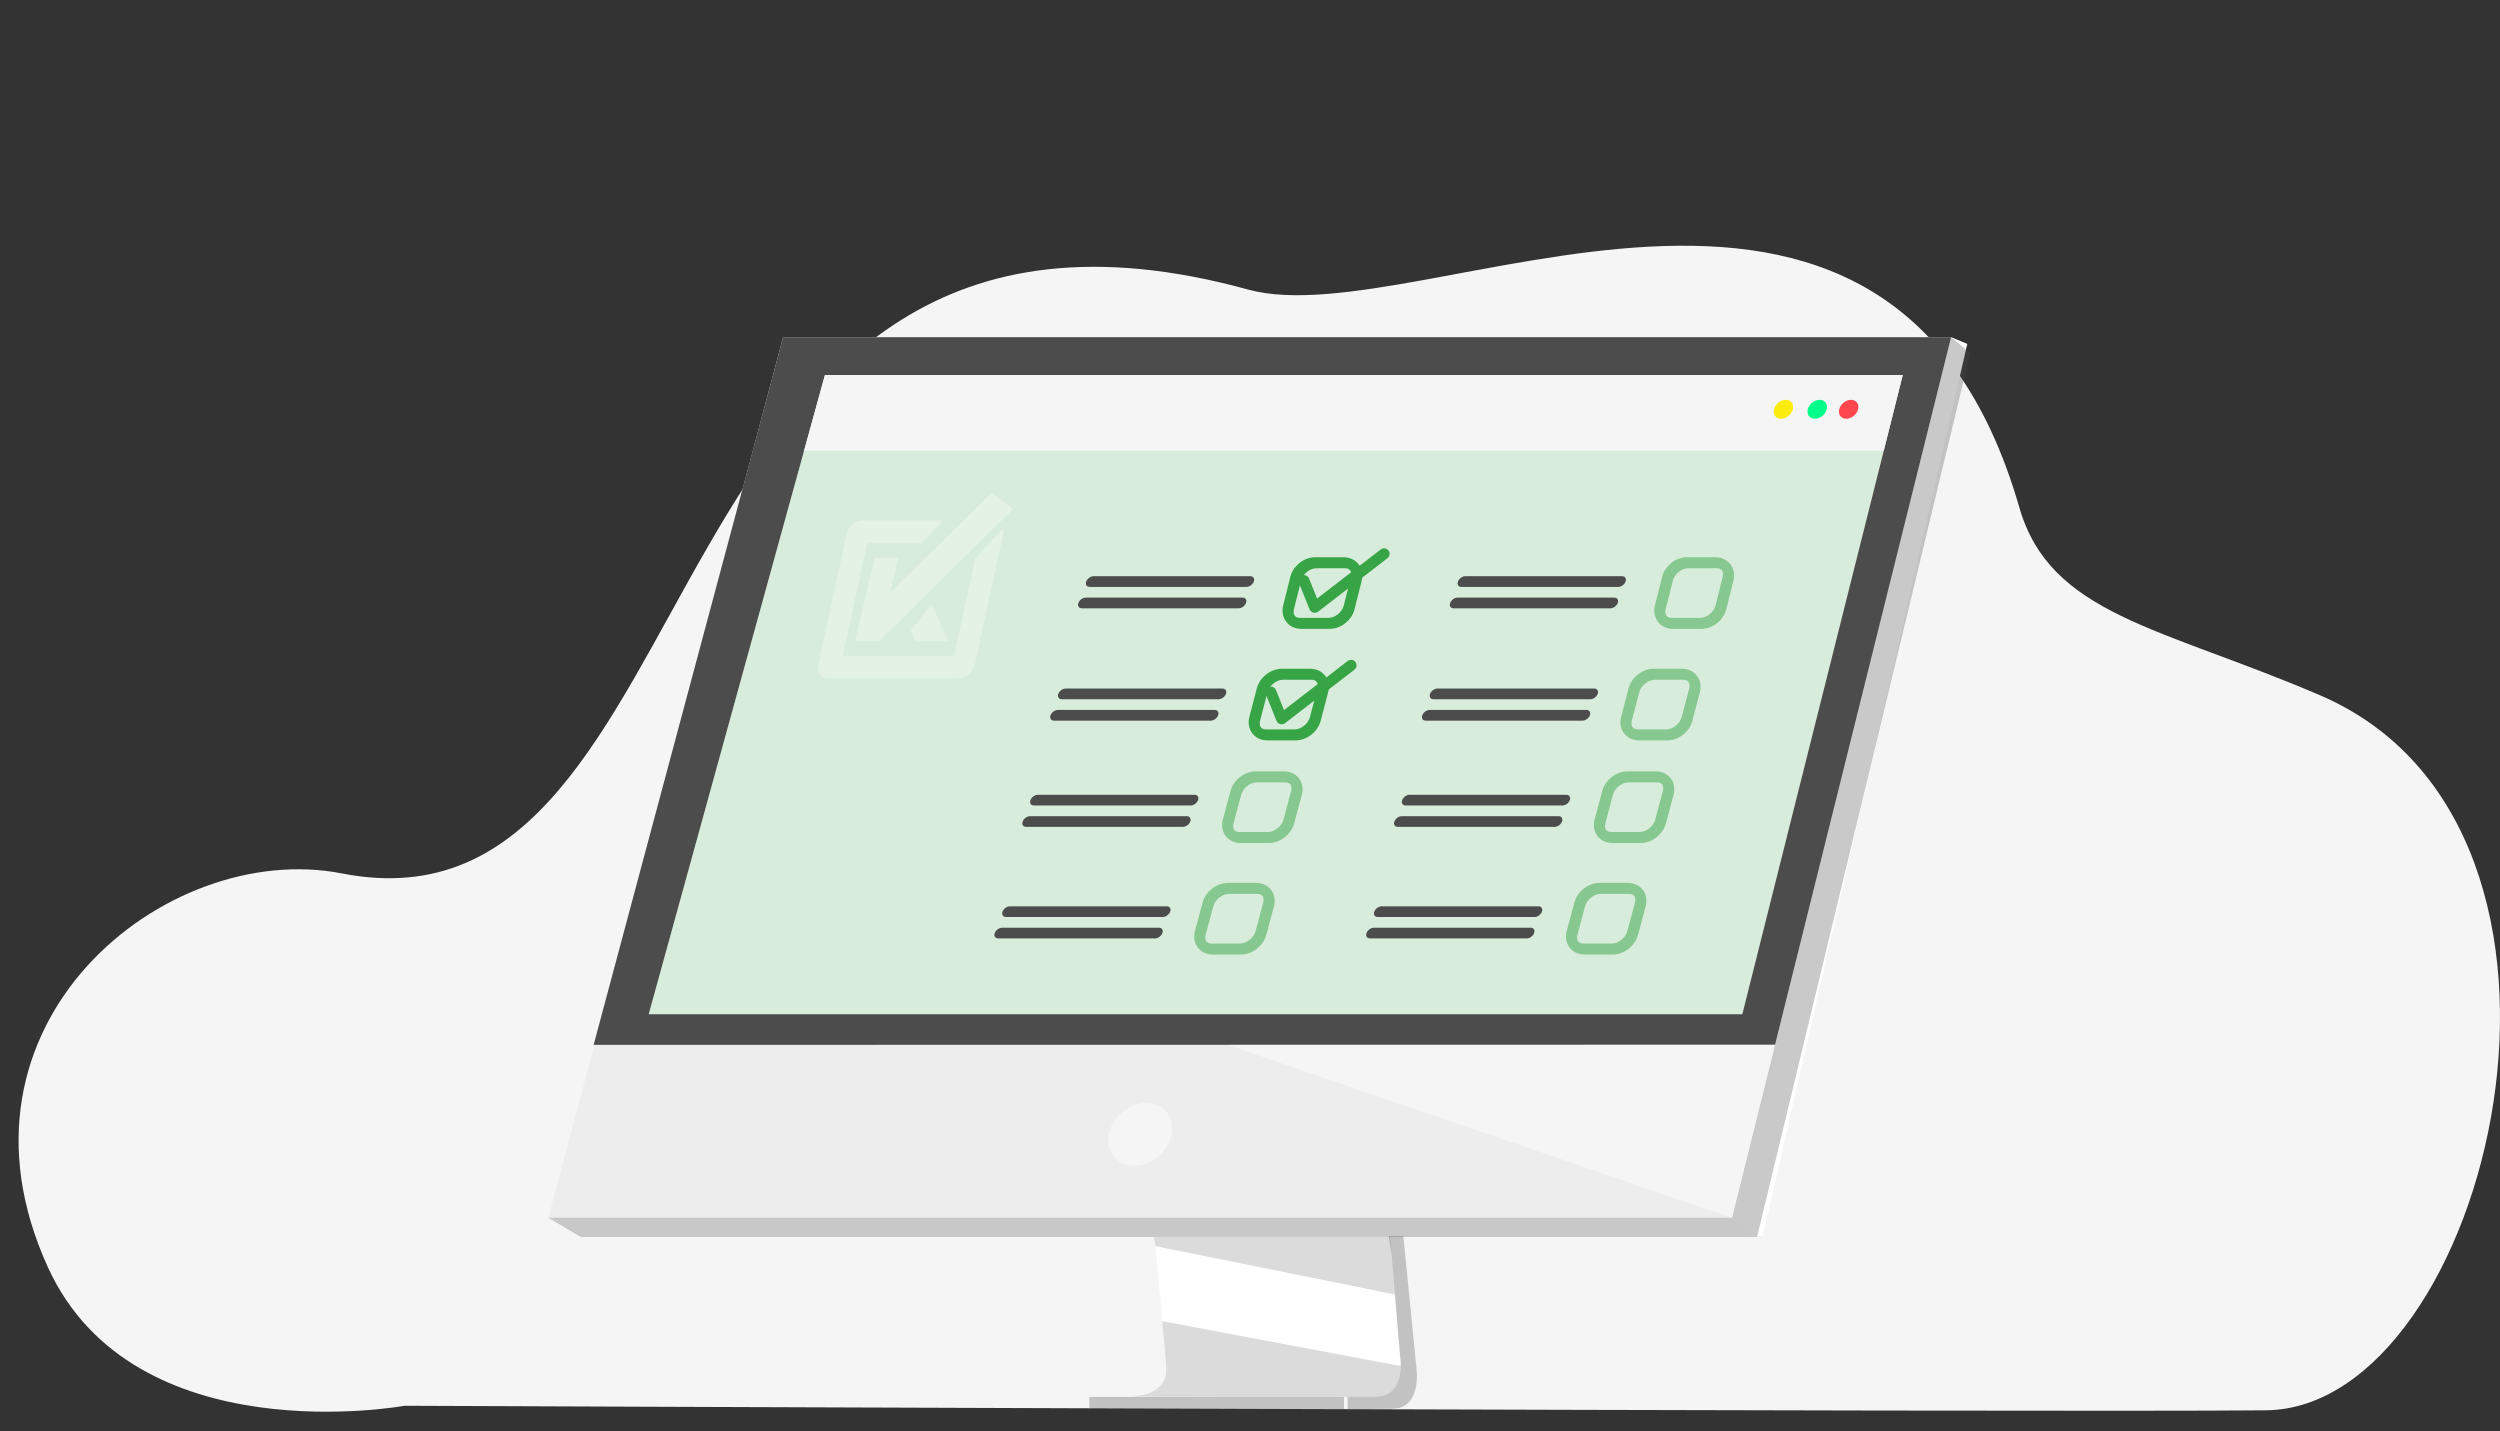 <?xml version="1.0" encoding="UTF-8"?>
<svg width="269px" height="154px" viewBox="0 0 269 154" version="1.1" xmlns="http://www.w3.org/2000/svg" xmlns:xlink="http://www.w3.org/1999/xlink">
    <rect x="0" y="0" width="269" height="154" fill="#333333" stroke="none"/>
    <title>Formularios</title>
    <g id="Formularios" stroke="none" stroke-width="1" fill="none" fill-rule="evenodd">
        <path d="M43.53,151.261 C43.53,151.261 14.432,156.605 5.17,136.388 C-6.847,110.16 17.842,90.274 36.777,93.979 C78.037,102.052 68.102,12.983 134.319,31.161 C152.939,36.273 203.246,5.909 217.277,54.595 C220.613,66.172 232.434,67.447 249.594,74.793 C283.177,89.17 267.821,151.503 243.825,151.748 C219.828,151.993 43.53,151.261 43.53,151.261" id="Fill-1" fill="#F5F5F5"></path>
        <g id="Ordenador" transform="translate(59, 36.281)">
            <path d="M92,96.719 L93.41,110.938 C93.41,110.938 94.043,115.293 90.804,115.3 C87.253,115.309 85.652,115.448 86,115.719 L86,113.719 C86.353,102.211 86.53,96.457 86.53,96.457 L92,96.719 Z" id="Fill-17" fill-opacity="0.3" fill="#4C4C4C"></path>
            <path d="M89.043,113.997 C91.303,113.969 91.699,111.987 91.718,110.704 C91.728,110.09 91.65,109.635 91.65,109.635 L91.492,107.768 L91.092,103.008 L90.738,98.803 L90.24,95.415 C73.362,94.202 64.991,94.32 65.128,95.769 C65.194,96.463 65.258,97.141 65.32,97.802 C65.514,99.864 65.691,101.757 65.844,103.429 C65.926,104.31 66,105.128 66.068,105.878 C66.334,108.817 66.49,110.694 66.493,111.051 C66.494,111.259 66.476,111.452 66.442,111.632 C66.012,113.922 62.968,113.997 62.575,113.997 C63.622,114 83.856,114.063 89.043,113.997 Z" id="Fill-18" fill="#FFFFFF"></path>
            <polygon id="Fill-19" fill="#FFFFFF" points="25.266 0 150.939 0 152.679 0.719 130.679 96.719 3.679 96.719 0 94.75"></polygon>
            <polygon id="Fill-19" fill-opacity="0.1" fill="#4C4C4C" points="25.266 9.99999993e-05 150.939 9.99999993e-05 136.221 59.118 134.206 67.215 127.351 94.75 -1.13686838e-13 94.75"></polygon>
            <polygon id="Fill-20" fill-opacity="0.3" fill="#4C4C4C" points="150.939 0 153 1.719 130.063 96.807 127.351 94.75"></polygon>
            <polygon id="Fill-21" fill="#4C4C4C" opacity="0.305" points="130.063 96.807 3.496 96.807 0 94.75 127.351 94.75"></polygon>
            <polygon id="Fill-22" fill-opacity="0.3" fill="#4C4C4C" points="58.212 115.328 85.616 115.328 85.616 114.026 58.212 114.026"></polygon>
            <polygon id="Fill-23" fill-opacity="0.2" fill="#4C4C4C" points="65.179 96.806 65.32 97.802 91.092 103.008 90.738 98.804 90.57 96.806"></polygon>
            <path d="M62.575,113.997 C63.622,114 83.856,114.063 89.043,113.997 C91.303,113.969 91.699,111.987 91.718,110.704 L66.068,105.878 C66.334,108.817 66.49,110.694 66.493,111.051 C66.494,111.259 66.476,111.452 66.442,111.632 C66.012,113.922 62.968,113.997 62.575,113.997" id="Fill-24" fill-opacity="0.2" fill="#4C4C4C"></path>
            <polygon id="Fill-25" fill="#F5F5F5" points="73.063 76.136 127.351 94.75 131.987 76.125"></polygon>
            <polygon id="Fill-26" fill="#4C4C4C" points="25.266 0 150.939 0 131.998 76.125 4.875 76.149"></polygon>
            <path d="M60.299,85.775 C60.662,83.908 62.471,82.394 64.338,82.394 C66.206,82.394 67.425,83.908 67.062,85.775 C66.699,87.643 64.891,89.157 63.024,89.157 C61.156,89.157 59.936,87.643 60.299,85.775" id="Fill-27" fill="#F5F5F5"></path>
            <polygon id="Fill-28" fill="#FFFFFF" points="10.802 72.849 128.471 72.849 141.796 19.764 142.818 15.693 143.69 12.221 145.733 4.079 29.761 4.079 27.517 12.221 26.559 15.693 25.437 19.764"></polygon>
            <polygon id="Fill-28" fill-opacity="0.2" fill="#37A446" points="10.802 72.849 128.471 72.849 141.796 19.764 142.818 15.693 143.69 12.221 145.733 4.079 29.761 4.079 27.517 12.221 26.559 15.693 25.437 19.764"></polygon>
            <polygon id="Fill-29" fill="#F5F5F5" points="29.761 4.079 145.733 4.079 143.689 12.221 27.517 12.221"></polygon>
            <path d="M140.171,6.741 C140.734,6.741 141.076,7.196 140.936,7.759 C140.795,8.321 140.226,8.776 139.664,8.776 C139.102,8.776 138.76,8.321 138.9,7.759 C139.04,7.196 139.609,6.741 140.171,6.741" id="Fill-30" fill="#FF474F"></path>
            <path d="M136.79,6.741 C137.352,6.741 137.694,7.196 137.554,7.759 C137.413,8.321 136.844,8.776 136.282,8.776 C135.72,8.776 135.378,8.321 135.518,7.759 C135.658,7.196 136.227,6.741 136.79,6.741" id="Fill-31" fill="#00FE8A"></path>
            <path d="M131.876,7.759 C132.017,7.196 132.586,6.741 133.148,6.741 C133.71,6.741 134.052,7.196 133.912,7.759 C133.772,8.321 133.203,8.776 132.64,8.776 C132.078,8.776 131.736,8.321 131.876,7.759" id="Fill-32" fill="#FBEC0C"></path>
        </g>
        <path d="M101.46,56 L99.181,58.452 L93.31,58.452 L90.686,70.548 L102.674,70.548 L104.95,60.058 L107.685,57.114 C107.821,56.968 108.034,57.042 107.995,57.223 L104.883,71.569 C104.711,72.359 103.938,73 103.155,73 L89.141,73 C88.359,73 87.862,72.359 88.034,71.569 L91.101,57.431 C91.273,56.641 92.047,56 92.829,56 L101.46,56 Z M106.725,53 L109,54.794 L94.574,69 L92,69 L94.125,60.021 L96.668,60.021 L95.78,63.772 L106.725,53 Z M100.278,65 L102,69 L98.508,69 L98,67.82 L100.278,65 Z" id="Combined-Shape" fill-opacity="0.327" fill="#FFFFFF"></path>
        <g id="Group" transform="translate(107, 59)">
            <path d="M34.644,2.142 C33.945,2.142 33.175,2.767 32.996,3.48 L32.227,6.55 C32.154,6.841 32.189,7.102 32.324,7.267 C32.469,7.445 32.704,7.483 32.875,7.483 L35.945,7.483 C36.657,7.483 37.411,6.87 37.593,6.145 L38.362,3.075 C38.435,2.784 38.4,2.523 38.266,2.358 C38.12,2.18 37.886,2.142 37.714,2.142 L34.644,2.142 Z M33.01,8.666 C32.379,8.666 31.804,8.403 31.431,7.945 C31.037,7.46 30.904,6.804 31.07,6.145 L31.839,3.075 C32.136,1.889 33.309,0.959 34.51,0.959 L37.58,0.959 C38.21,0.959 38.786,1.222 39.158,1.68 C39.553,2.165 39.685,2.821 39.52,3.48 L38.75,6.55 C38.453,7.736 37.28,8.666 36.079,8.666 L33.01,8.666 Z" id="Fill-64" fill="#37A446"></path>
            <path d="M31.046,14.142 C30.346,14.142 29.57,14.767 29.384,15.48 L28.585,18.55 C28.509,18.841 28.542,19.102 28.674,19.267 C28.817,19.445 29.052,19.483 29.224,19.483 L32.294,19.483 C33.005,19.483 33.766,18.87 33.955,18.145 L34.754,15.075 C34.83,14.784 34.798,14.523 34.665,14.358 C34.522,14.18 34.287,14.142 34.115,14.142 L31.046,14.142 Z M29.346,20.666 C28.716,20.666 28.143,20.403 27.775,19.945 C27.385,19.46 27.26,18.804 27.431,18.145 L28.231,15.075 C28.54,13.889 29.722,12.959 30.923,12.959 L33.993,12.959 C34.624,12.959 35.196,13.222 35.564,13.68 C35.954,14.165 36.079,14.821 35.908,15.48 L35.108,18.55 C34.799,19.736 33.617,20.666 32.416,20.666 L29.346,20.666 Z" id="Fill-66" fill="#37A446"></path>
            <path d="M28.222,25.183 C27.51,25.183 26.745,25.796 26.551,26.521 L25.73,29.59 C25.652,29.881 25.683,30.143 25.814,30.307 C25.956,30.486 26.191,30.523 26.362,30.523 L29.432,30.523 C30.143,30.523 30.909,29.911 31.103,29.186 L31.924,26.116 C32.002,25.825 31.971,25.564 31.84,25.399 C31.698,25.221 31.463,25.183 31.292,25.183 L28.222,25.183 Z M26.476,31.706 C25.846,31.706 25.275,31.444 24.91,30.986 C24.524,30.501 24.403,29.845 24.579,29.186 L25.401,26.116 C25.718,24.929 26.907,24 28.108,24 L31.178,24 C31.808,24 32.379,24.263 32.743,24.72 C33.13,25.206 33.251,25.862 33.075,26.521 L32.253,29.59 C31.936,30.777 30.747,31.706 29.546,31.706 L26.476,31.706 Z" id="Fill-68" fill-opacity="0.5" fill="#37A446"></path>
            <path d="M25.222,37.183 C24.51,37.183 23.745,37.796 23.551,38.521 L22.73,41.59 C22.652,41.881 22.683,42.143 22.814,42.307 C22.956,42.486 23.191,42.523 23.362,42.523 L26.432,42.523 C27.143,42.523 27.909,41.911 28.103,41.186 L28.924,38.116 C29.002,37.825 28.971,37.564 28.84,37.399 C28.698,37.221 28.463,37.183 28.292,37.183 L25.222,37.183 Z M23.476,43.706 C22.846,43.706 22.275,43.444 21.91,42.986 C21.524,42.501 21.403,41.845 21.579,41.186 L22.401,38.116 C22.718,36.929 23.907,36 25.108,36 L28.178,36 C28.808,36 29.379,36.263 29.743,36.72 C30.13,37.206 30.251,37.862 30.075,38.521 L29.253,41.59 C28.936,42.777 27.747,43.706 26.546,43.706 L23.476,43.706 Z" id="Fill-68-Copy" fill-opacity="0.5" fill="#37A446"></path>
            <path d="M27.125,4.151 L10.241,4.151 C9.924,4.151 9.759,3.892 9.875,3.576 C9.99,3.259 10.343,3 10.66,3 L27.544,3 C27.861,3 28.025,3.259 27.91,3.576 C27.795,3.892 27.442,4.151 27.125,4.151" id="Fill-70" fill="#4C4C4C"></path>
            <path d="M26.287,6.454 L9.403,6.454 C9.086,6.454 8.921,6.195 9.037,5.878 C9.152,5.561 9.505,5.303 9.822,5.303 L26.706,5.303 C27.023,5.303 27.187,5.561 27.072,5.878 C26.957,6.195 26.604,6.454 26.287,6.454" id="Fill-72" fill="#4C4C4C"></path>
            <path d="M24.125,16.239 L7.241,16.239 C6.924,16.239 6.759,15.98 6.875,15.663 C6.99,15.347 7.343,15.088 7.66,15.088 L24.544,15.088 C24.861,15.088 25.025,15.347 24.911,15.663 C24.795,15.98 24.442,16.239 24.125,16.239" id="Fill-74" fill="#4C4C4C"></path>
            <path d="M23.287,18.541 L6.403,18.541 C6.086,18.541 5.921,18.282 6.037,17.966 C6.152,17.649 6.505,17.39 6.822,17.39 L23.706,17.39 C24.023,17.39 24.188,17.649 24.072,17.966 C23.957,18.282 23.604,18.541 23.287,18.541" id="Fill-76" fill="#4C4C4C"></path>
            <path d="M21.125,27.67 L4.241,27.67 C3.924,27.67 3.759,27.411 3.875,27.094 C3.99,26.777 4.343,26.519 4.66,26.519 L21.544,26.519 C21.861,26.519 22.026,26.777 21.91,27.094 C21.795,27.411 21.442,27.67 21.125,27.67" id="Fill-78" fill="#4C4C4C"></path>
            <path d="M18.125,39.67 L1.241,39.67 C0.924,39.67 0.759,39.411 0.875,39.094 C0.99,38.777 1.343,38.519 1.66,38.519 L18.544,38.519 C18.861,38.519 19.026,38.777 18.91,39.094 C18.795,39.411 18.442,39.67 18.125,39.67" id="Fill-78-Copy" fill="#4C4C4C"></path>
            <path d="M20.287,29.972 L3.403,29.972 C3.086,29.972 2.921,29.713 3.037,29.396 C3.152,29.08 3.505,28.821 3.822,28.821 L20.706,28.821 C21.023,28.821 21.187,29.08 21.072,29.396 C20.957,29.713 20.604,29.972 20.287,29.972" id="Fill-80" fill="#4C4C4C"></path>
            <path d="M17.287,41.972 L0.403,41.972 C0.086,41.972 -0.079,41.713 0.037,41.396 C0.152,41.08 0.505,40.821 0.822,40.821 L17.706,40.821 C18.023,40.821 18.187,41.08 18.072,41.396 C17.957,41.713 17.604,41.972 17.287,41.972" id="Fill-80-Copy" fill="#4C4C4C"></path>
            <path d="M34.463,6.939 C34.411,6.939 34.359,6.932 34.308,6.918 C34.129,6.87 33.983,6.74 33.914,6.568 L32.755,3.69 C32.633,3.387 32.78,3.043 33.083,2.921 C33.386,2.799 33.731,2.945 33.853,3.248 L34.72,5.402 L41.569,0.123 C41.827,-0.076 42.199,-0.029 42.398,0.23 C42.598,0.489 42.55,0.86 42.291,1.06 L34.824,6.816 C34.719,6.897 34.592,6.939 34.463,6.939" id="Fill-82" fill="#37A446"></path>
            <path d="M30.904,18.939 C30.852,18.939 30.8,18.932 30.749,18.918 C30.57,18.87 30.424,18.74 30.355,18.569 L29.196,15.69 C29.074,15.387 29.221,15.043 29.524,14.921 C29.827,14.799 30.172,14.946 30.294,15.249 L31.161,17.403 L38.01,12.123 C38.269,11.924 38.641,11.972 38.84,12.23 C39.039,12.489 38.991,12.86 38.733,13.06 L31.265,18.816 C31.161,18.897 31.033,18.939 30.904,18.939" id="Fill-84" fill="#37A446"></path>
        </g>
        <g id="Group-Copy" transform="translate(147, 59)">
            <path d="M34.644,2.142 C33.945,2.142 33.175,2.767 32.996,3.48 L32.227,6.55 C32.154,6.841 32.189,7.102 32.324,7.267 C32.469,7.445 32.704,7.483 32.875,7.483 L35.945,7.483 C36.657,7.483 37.411,6.87 37.593,6.145 L38.362,3.075 C38.435,2.784 38.4,2.523 38.266,2.358 C38.12,2.18 37.886,2.142 37.714,2.142 L34.644,2.142 Z M33.01,8.666 C32.379,8.666 31.804,8.403 31.431,7.945 C31.037,7.46 30.904,6.804 31.07,6.145 L31.839,3.075 C32.136,1.889 33.309,0.959 34.51,0.959 L37.58,0.959 C38.21,0.959 38.786,1.222 39.158,1.68 C39.553,2.165 39.685,2.821 39.52,3.48 L38.75,6.55 C38.453,7.736 37.28,8.666 36.079,8.666 L33.01,8.666 Z" id="Fill-64" fill-opacity="0.5" fill="#37A446"></path>
            <path d="M31.046,14.142 C30.346,14.142 29.57,14.767 29.384,15.48 L28.585,18.55 C28.509,18.841 28.542,19.102 28.674,19.267 C28.817,19.445 29.052,19.483 29.224,19.483 L32.294,19.483 C33.005,19.483 33.766,18.87 33.955,18.145 L34.754,15.075 C34.83,14.784 34.798,14.523 34.665,14.358 C34.522,14.18 34.287,14.142 34.115,14.142 L31.046,14.142 Z M29.346,20.666 C28.716,20.666 28.143,20.403 27.775,19.945 C27.385,19.46 27.26,18.804 27.431,18.145 L28.231,15.075 C28.54,13.889 29.722,12.959 30.923,12.959 L33.993,12.959 C34.624,12.959 35.196,13.222 35.564,13.68 C35.954,14.165 36.079,14.821 35.908,15.48 L35.108,18.55 C34.799,19.736 33.617,20.666 32.416,20.666 L29.346,20.666 Z" id="Fill-66" fill-opacity="0.5" fill="#37A446"></path>
            <path d="M28.222,25.183 C27.51,25.183 26.745,25.796 26.551,26.521 L25.73,29.59 C25.652,29.881 25.683,30.143 25.814,30.307 C25.956,30.486 26.191,30.523 26.362,30.523 L29.432,30.523 C30.143,30.523 30.909,29.911 31.103,29.186 L31.924,26.116 C32.002,25.825 31.971,25.564 31.84,25.399 C31.698,25.221 31.463,25.183 31.292,25.183 L28.222,25.183 Z M26.476,31.706 C25.846,31.706 25.275,31.444 24.91,30.986 C24.524,30.501 24.403,29.845 24.579,29.186 L25.401,26.116 C25.718,24.929 26.907,24 28.108,24 L31.178,24 C31.808,24 32.379,24.263 32.743,24.72 C33.13,25.206 33.251,25.862 33.075,26.521 L32.253,29.59 C31.936,30.777 30.747,31.706 29.546,31.706 L26.476,31.706 Z" id="Fill-68" fill-opacity="0.5" fill="#37A446"></path>
            <path d="M25.222,37.183 C24.51,37.183 23.745,37.796 23.551,38.521 L22.73,41.59 C22.652,41.881 22.683,42.143 22.814,42.307 C22.956,42.486 23.191,42.523 23.362,42.523 L26.432,42.523 C27.143,42.523 27.909,41.911 28.103,41.186 L28.924,38.116 C29.002,37.825 28.971,37.564 28.84,37.399 C28.698,37.221 28.463,37.183 28.292,37.183 L25.222,37.183 Z M23.476,43.706 C22.846,43.706 22.275,43.444 21.91,42.986 C21.524,42.501 21.403,41.845 21.579,41.186 L22.401,38.116 C22.718,36.929 23.907,36 25.108,36 L28.178,36 C28.808,36 29.379,36.263 29.743,36.72 C30.13,37.206 30.251,37.862 30.075,38.521 L29.253,41.59 C28.936,42.777 27.747,43.706 26.546,43.706 L23.476,43.706 Z" id="Fill-68-Copy" fill-opacity="0.5" fill="#37A446"></path>
            <path d="M27.125,4.151 L10.241,4.151 C9.924,4.151 9.759,3.892 9.875,3.576 C9.99,3.259 10.343,3 10.66,3 L27.544,3 C27.861,3 28.025,3.259 27.91,3.576 C27.795,3.892 27.442,4.151 27.125,4.151" id="Fill-70" fill="#4C4C4C"></path>
            <path d="M26.287,6.454 L9.403,6.454 C9.086,6.454 8.921,6.195 9.037,5.878 C9.152,5.561 9.505,5.303 9.822,5.303 L26.706,5.303 C27.023,5.303 27.187,5.561 27.072,5.878 C26.957,6.195 26.604,6.454 26.287,6.454" id="Fill-72" fill="#4C4C4C"></path>
            <path d="M24.125,16.239 L7.241,16.239 C6.924,16.239 6.759,15.98 6.875,15.663 C6.99,15.347 7.343,15.088 7.66,15.088 L24.544,15.088 C24.861,15.088 25.025,15.347 24.911,15.663 C24.795,15.98 24.442,16.239 24.125,16.239" id="Fill-74" fill="#4C4C4C"></path>
            <path d="M23.287,18.541 L6.403,18.541 C6.086,18.541 5.921,18.282 6.037,17.966 C6.152,17.649 6.505,17.39 6.822,17.39 L23.706,17.39 C24.023,17.39 24.188,17.649 24.072,17.966 C23.957,18.282 23.604,18.541 23.287,18.541" id="Fill-76" fill="#4C4C4C"></path>
            <path d="M21.125,27.67 L4.241,27.67 C3.924,27.67 3.759,27.411 3.875,27.094 C3.99,26.777 4.343,26.519 4.66,26.519 L21.544,26.519 C21.861,26.519 22.026,26.777 21.91,27.094 C21.795,27.411 21.442,27.67 21.125,27.67" id="Fill-78" fill="#4C4C4C"></path>
            <path d="M18.125,39.67 L1.241,39.67 C0.924,39.67 0.759,39.411 0.875,39.094 C0.99,38.777 1.343,38.519 1.66,38.519 L18.544,38.519 C18.861,38.519 19.026,38.777 18.91,39.094 C18.795,39.411 18.442,39.67 18.125,39.67" id="Fill-78-Copy" fill="#4C4C4C"></path>
            <path d="M20.287,29.972 L3.403,29.972 C3.086,29.972 2.921,29.713 3.037,29.396 C3.152,29.08 3.505,28.821 3.822,28.821 L20.706,28.821 C21.023,28.821 21.187,29.08 21.072,29.396 C20.957,29.713 20.604,29.972 20.287,29.972" id="Fill-80" fill="#4C4C4C"></path>
            <path d="M17.287,41.972 L0.403,41.972 C0.086,41.972 -0.079,41.713 0.037,41.396 C0.152,41.08 0.505,40.821 0.822,40.821 L17.706,40.821 C18.023,40.821 18.187,41.08 18.072,41.396 C17.957,41.713 17.604,41.972 17.287,41.972" id="Fill-80-Copy" fill="#4C4C4C"></path>
        </g>
    </g>
</svg>
